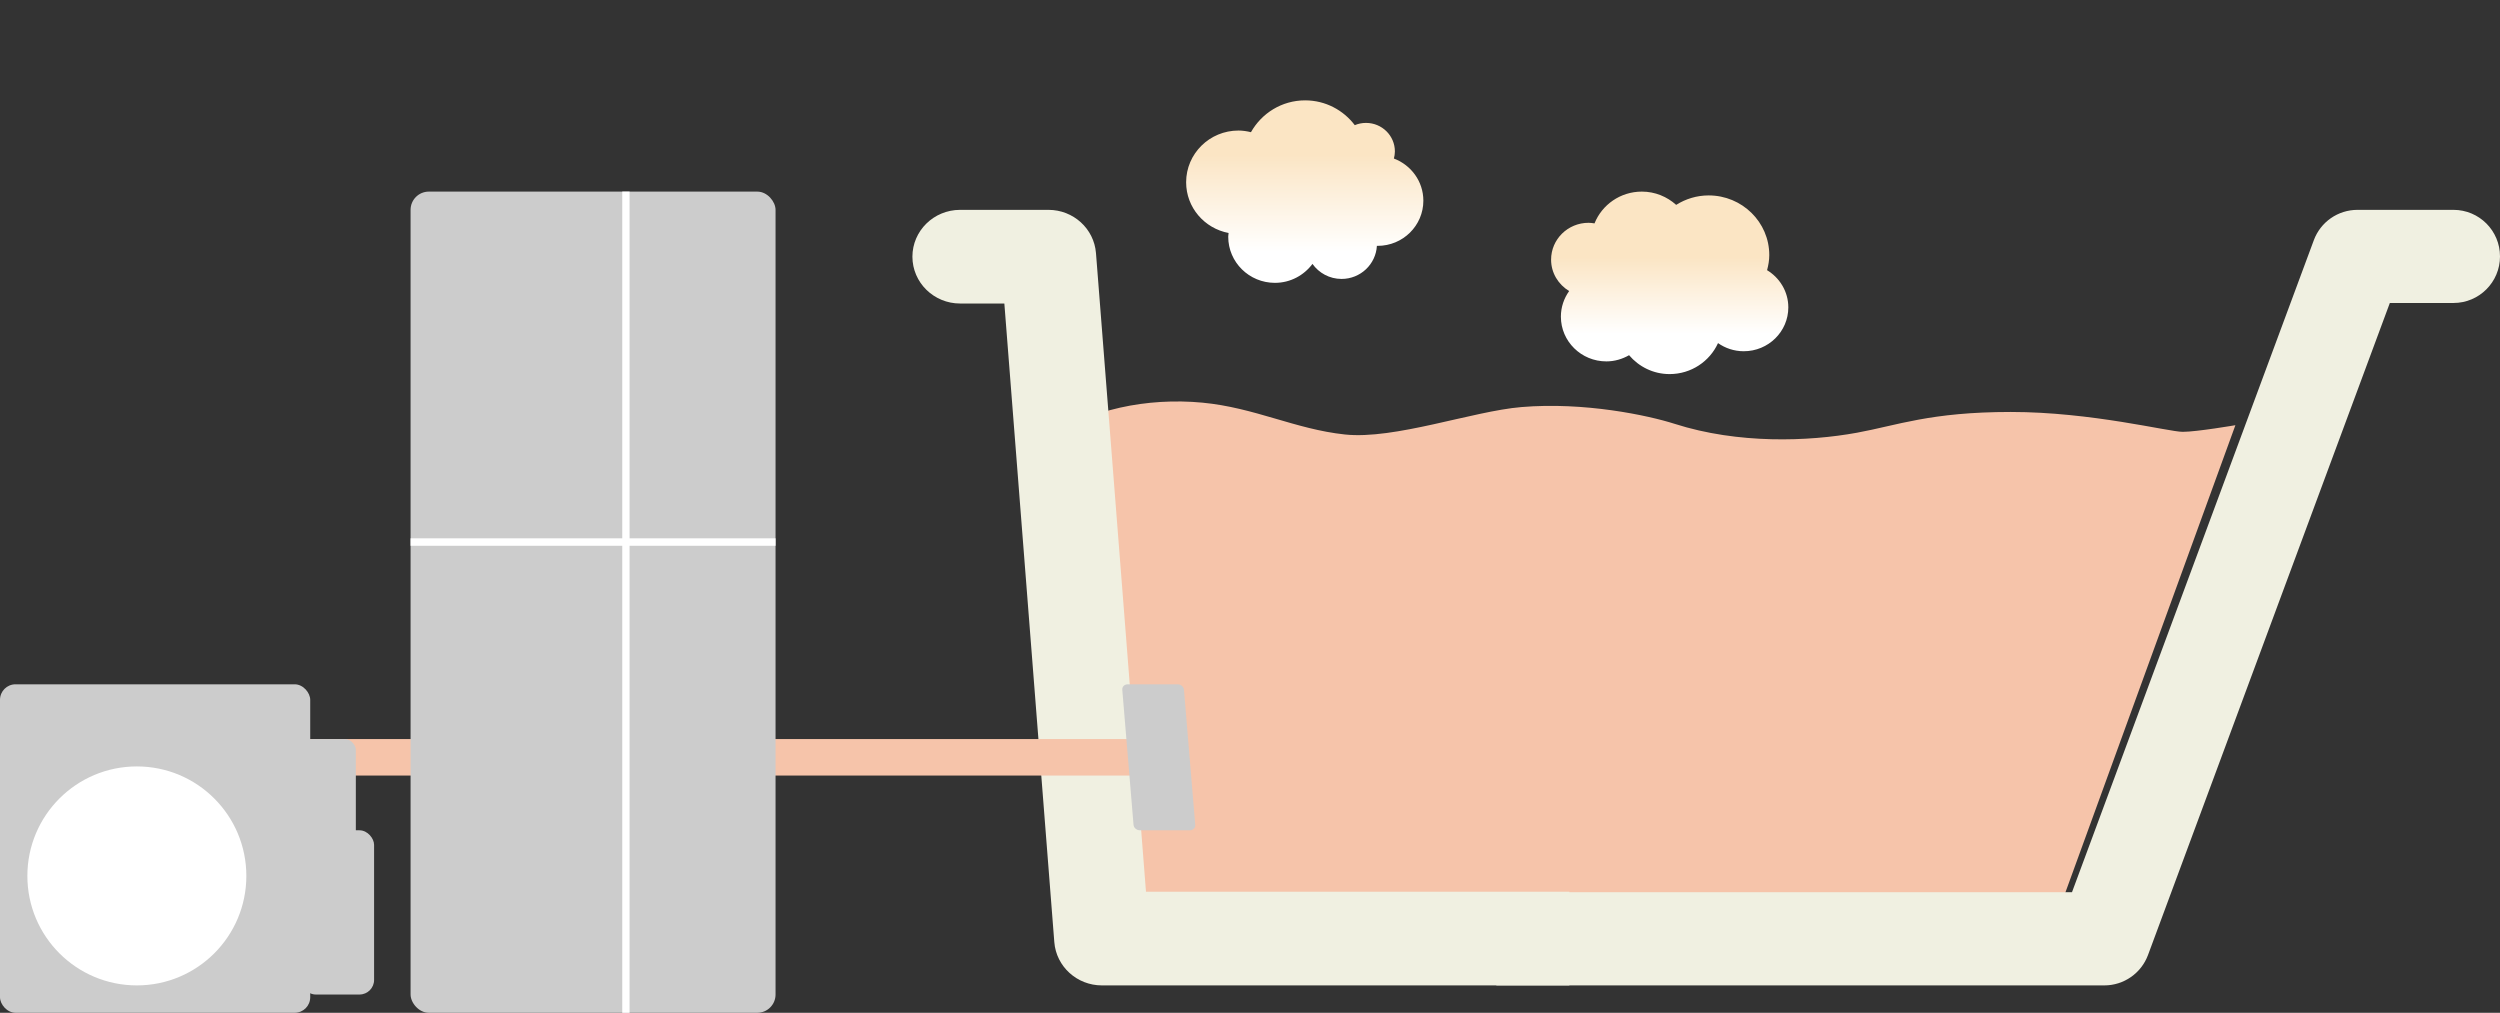 <?xml version="1.0" standalone="no"?>
<!-- Generator: Adobe Fireworks 10, Export SVG Extension by Aaron Beall (http://fireworks.abeall.com) . Version: 0.6.1  -->
<!DOCTYPE svg PUBLIC "-//W3C//DTD SVG 1.1//EN" "http://www.w3.org/Graphics/SVG/1.1/DTD/svg11.dtd">
<svg id="Untitled-%u30DA%u30FC%u30B8%201" viewBox="0 0 274 111" style="background-color:#ffffff00" version="1.1"
	xmlns="http://www.w3.org/2000/svg" xmlns:xlink="http://www.w3.org/1999/xlink" xml:space="preserve"
	x="0px" y="0px" width="274px" height="111px"
>
	<rect x="0" y="0" width="274" height="111" fill="#333333" stroke="none"/>
	<defs>
		<linearGradient id="gradient1" x1="50.002%" y1="83.304%" x2="50.002%" y2="29.392%">
			<stop stop-color="#ffffff" stop-opacity="1" offset="1%"/>
			<stop stop-color="#fbe5c4" stop-opacity="1" offset="99%"/>
		</linearGradient>
		<linearGradient id="gradient2" x1="49.996%" y1="78.469%" x2="49.996%" y2="35.713%">
			<stop stop-color="#ffffff" stop-opacity="1" offset="1%"/>
			<stop stop-color="#fbe5c4" stop-opacity="1" offset="99%"/>
		</linearGradient>
	</defs>
	<g id="%u30EC%u30A4%u30E4%u30FC%201">
		<g>
			<g>
				<path d="M 152.77 17.375 C 152.834 17.125 152.88 16.868 152.88 16.599 C 152.88 14.868 151.462 13.471 149.718 13.471 C 149.28 13.471 148.863 13.558 148.484 13.717 C 147.24 12.078 145.276 11 143.043 11 C 140.479 11 138.27 12.418 137.105 14.488 C 136.665 14.381 136.21 14.307 135.737 14.307 C 132.566 14.307 130 16.845 130 19.974 C 130 22.741 132.005 25.036 134.656 25.535 C 134.645 25.673 134.614 25.807 134.614 25.947 C 134.614 28.737 136.905 31 139.731 31 C 141.424 31 142.914 30.177 143.846 28.924 C 144.55 29.918 145.715 30.571 147.035 30.571 C 149.11 30.571 150.795 28.961 150.908 26.938 C 150.935 26.939 150.959 26.946 150.986 26.946 C 153.757 26.946 156 24.729 156 21.994 C 156 19.88 154.655 18.087 152.77 17.375 Z" fill="url(#gradient1)"/>
			</g>
		</g>
		<g>
			<g>
				<path d="M 193.671 29.611 C 193.814 29.08 193.913 28.531 193.913 27.956 C 193.913 24.348 190.937 21.418 187.269 21.418 C 185.956 21.418 184.739 21.805 183.707 22.454 C 182.713 21.559 181.401 21 179.947 21 C 177.584 21 175.575 22.446 174.757 24.484 C 174.543 24.45 174.329 24.419 174.106 24.419 C 171.838 24.419 170 26.224 170 28.459 C 170 29.92 170.798 31.189 171.98 31.898 C 171.412 32.694 171.073 33.66 171.073 34.705 C 171.073 37.411 173.303 39.609 176.056 39.609 C 176.967 39.609 177.81 39.351 178.546 38.93 C 179.612 40.185 181.196 41 182.988 41 C 185.357 41 187.389 39.602 188.295 37.605 C 189.093 38.162 190.061 38.496 191.114 38.496 C 193.812 38.496 196 36.344 196 33.69 C 196 31.963 195.064 30.459 193.671 29.611 Z" fill="url(#gradient2)"/>
			</g>
		</g>
		<path d="M 115 48.07 L 120.049 104 L 224.116 104 L 245 46.601 C 245 46.601 240.753 47.329 239.227 47.329 C 237.7 47.329 229.214 45.151 220.381 45.151 C 211.555 45.151 207.903 46.631 203.525 47.426 C 198.207 48.396 190.513 48.684 183.548 46.455 C 180.626 45.521 173.646 44.033 166.745 44.615 C 161.411 45.062 152.823 48.203 147.392 47.619 C 141.961 47.039 137.519 44.673 131.775 44.13 C 125.772 43.562 119.307 44.852 115 48.07 Z" fill="#f6c4aa"/>
		<path d="M 164 108 L 230.638 108 C 232.771 108 234.678 106.668 235.422 104.669 C 235.422 104.669 259.671 39.286 261.926 33.207 C 265.043 33.207 268.899 33.207 268.899 33.207 C 271.72 33.207 274 30.921 274 28.103 C 274 25.283 271.72 23 268.899 23 L 258.38 23 C 256.242 23 254.335 24.325 253.595 26.326 C 253.595 26.326 229.346 91.709 227.09 97.787 C 220.729 97.787 164 97.787 164 97.787 L 164 108 Z" fill="#f0f0e1"/>
		<path d="M 172 97.733 C 172 97.733 132.512 97.733 125.6 97.733 C 124.951 89.418 120.119 27.739 120.119 27.739 C 119.909 25.064 117.64 23 114.912 23 L 105.226 23 C 102.343 23 100 25.298 100 28.132 C 100 30.965 102.343 33.265 105.226 33.265 C 105.226 33.265 107.654 33.265 110.077 33.265 C 110.729 41.579 115.553 103.261 115.553 103.261 C 115.764 105.929 118.037 108 120.764 108 L 172 108 L 172 97.733 Z" fill="#f0f0e1"/>
		<path d="M 125 83 L 25 83 " stroke="#f6c4aa" stroke-width="4" fill="none"/>
		<g>
			<rect x="45" y="21" width="40" height="90" fill="#cccccc" rx="2" ry="2"/>
			<rect x="0" y="75" width="34" height="36" fill="#cccccc" rx="1.7" ry="1.7"/>
			<rect x="33" y="81" width="6" height="12" fill="#cccccc" rx="1.2" ry="1.2"/>
			<rect x="33" y="91" width="8" height="18" fill="#cccccc" rx="1.6" ry="1.6"/>
			<path id="%u6955%u5186%u5F62" d="M 3 96 C 3 89.373 8.373 84 15 84 C 21.627 84 27 89.373 27 96 C 27 102.627 21.627 108 15 108 C 8.373 108 3 102.627 3 96 Z" fill="#ffffff"/>
			<path d="M 68.2 21 L 69 21 L 69 111 L 68.2 111 L 68.2 21 Z" fill="#ffffff"/>
			<path d="M 45 59 L 85 59 L 85 59.818 L 45 59.818 L 45 59 Z" fill="#ffffff"/>
		</g>
		<path d="M 130.404 91 C 130.756 91 131.028 90.731 130.998 90.401 L 129.762 75.599 C 129.735 75.269 129.425 75 129.073 75 L 123.596 75 C 123.241 75 122.974 75.269 123.002 75.599 L 124.235 90.401 C 124.262 90.731 124.574 91 124.929 91 L 130.404 91 Z" fill="#cccccc"/>
	</g>
	<g id="Web%20%u30EC%u30A4%u30E4%u30FC">
	</g>
</svg>